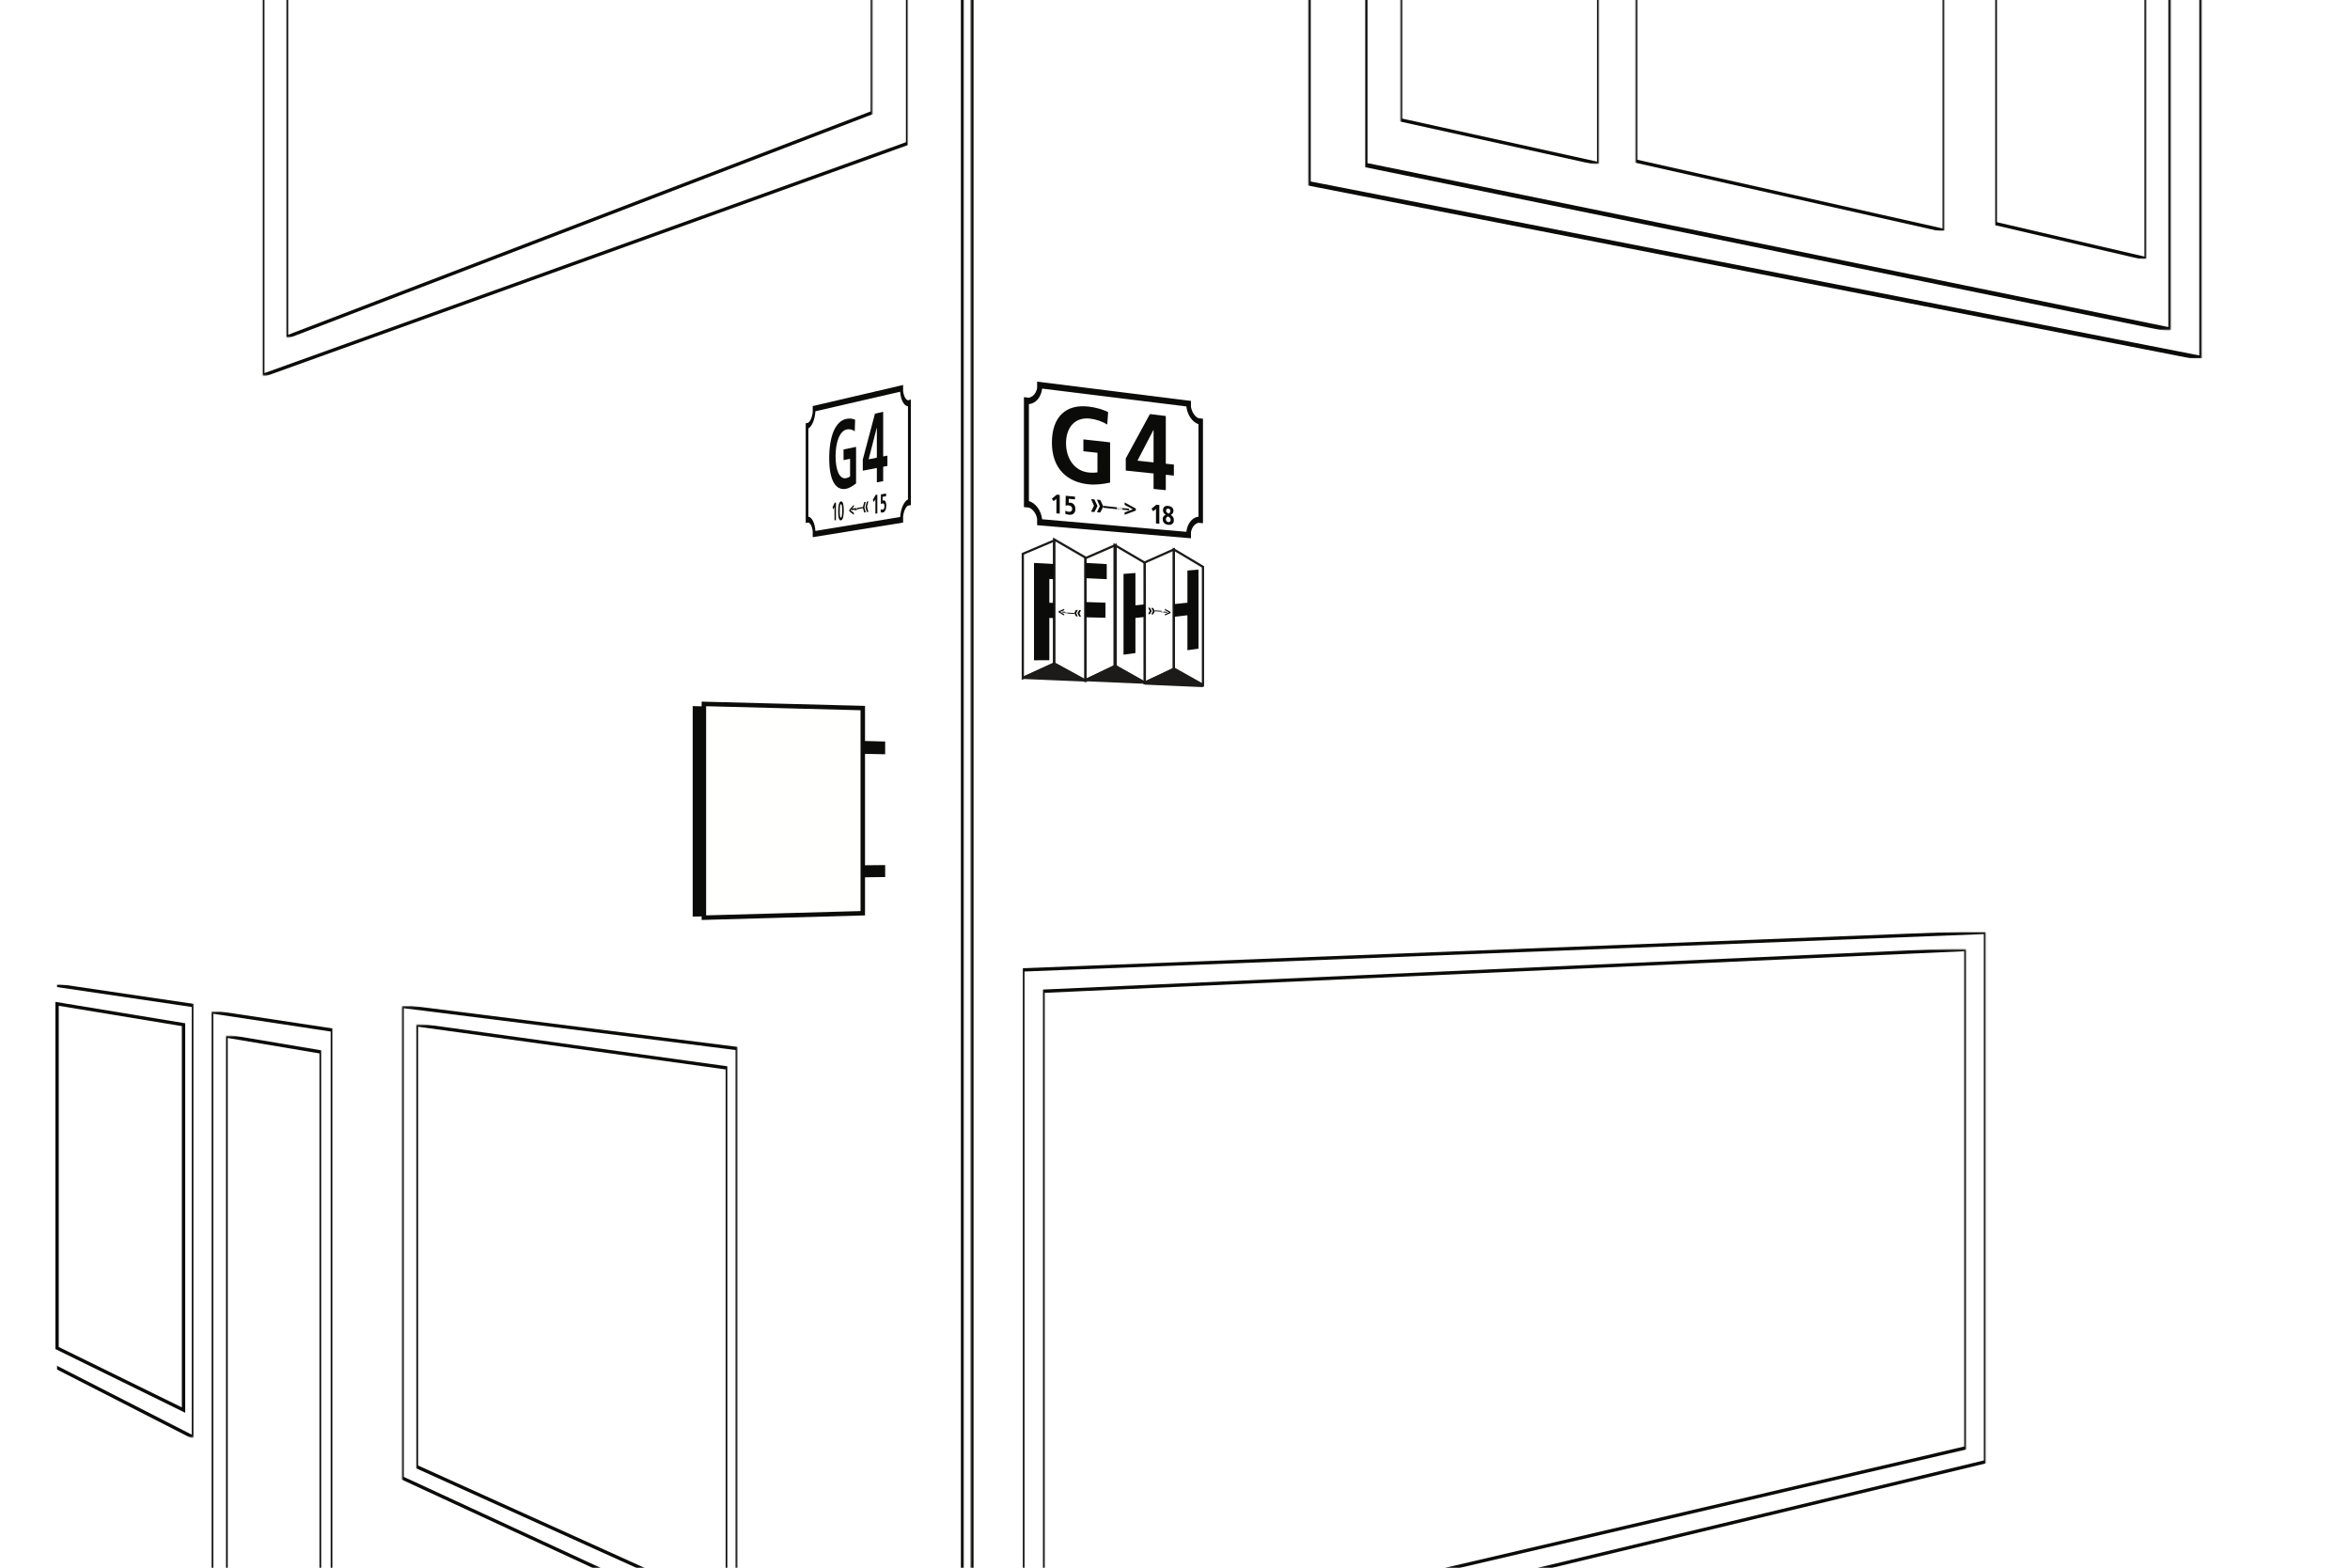 <?xml version="1.0" encoding="UTF-8"?>
<svg width="2100px" height="1401px" viewBox="0 0 2100 1401" version="1.1" xmlns="http://www.w3.org/2000/svg" xmlns:xlink="http://www.w3.org/1999/xlink">
    <!-- Generator: Sketch 52.2 (67145) - http://www.bohemiancoding.com/sketch -->
    <title>ma</title>
    <desc>Created with Sketch.</desc>
    <defs>
        <polygon id="path-1" points="0.485 0.194 1282.207 0.194 1282.207 1484 0.485 1484"></polygon>
        <polygon id="path-3" points="0 0.194 810.163 0.194 810.163 1484 0 1484"></polygon>
        <polygon id="path-5" points="0.372 0.225 299.804 0.225 299.804 526 0.372 526"></polygon>
        <polygon id="path-7" points="0.175 0.735 277.952 0.735 277.952 510 0.175 510"></polygon>
        <polygon id="path-9" points="0.817 0.194 577.079 0.194 577.079 395.511 0.817 395.511"></polygon>
        <polygon id="path-11" points="0.024 0.194 523.505 0.194 523.505 360.294 0.024 360.294"></polygon>
        <polygon id="path-13" points="0.001 0.746 85.001 0.746 85.001 500 0.001 500"></polygon>
        <polygon id="path-15" points="0.144 0.146 107.998 0.146 107.998 521 0.144 521"></polygon>
        <polygon id="path-17" points="0 0.983 121.83 0.983 121.83 405.401 0 405.401"></polygon>
        <polygon id="path-19" points="0.084 0.431 824.735 0.431 824.735 577 0.084 577"></polygon>
        <polygon id="path-21" points="0.002 0.112 860.285 0.112 860.285 592 0.002 592"></polygon>
        <polygon id="path-23" points="0.998 0.194 720.683 0.194 720.683 353.707 0.998 353.707"></polygon>
        <polygon id="path-25" points="0.299 0.194 798.343 0.194 798.343 380.051 0.299 380.051"></polygon>
        <polygon id="path-27" points="0.579 0.194 177.589 0.194 177.589 205.268 0.579 205.268"></polygon>
        <polygon id="path-29" points="0.676 0.194 276.368 0.194 276.368 264.986 0.676 264.986"></polygon>
        <polygon id="path-31" points="0.003 0.194 134.825 0.194 134.825 290.123 0.003 290.123"></polygon>
    </defs>
    <g id="ma" stroke="none" stroke-width="1" fill="none" fill-rule="evenodd">
        <rect fill="#FFFFFF" x="0" y="0" width="2100" height="1401"></rect>
        <g id="Group" transform="translate(50, -60)">
            <path d="M754.379,521.982 L678.671,534.422 C678.163,527.386 675.595,522.202 672.356,521.638 L672.356,442.89 C675.614,441.036 678.189,434.783 678.677,427.496 L754.379,410.056 C754.938,417.398 757.769,422.675 761.373,423.046 L761.373,506.242 C757.776,508.034 754.94,514.422 754.379,521.982 Z M757.037,521.546 C757.037,521.546 757.104,521.027 757.137,520.774 C757.155,520.67 757.169,520.568 757.185,520.466 C757.223,520.211 757.265,519.958 757.315,519.707 C757.338,519.577 757.362,519.45 757.392,519.323 C757.438,519.107 757.484,518.893 757.533,518.682 C757.561,518.569 757.586,518.462 757.612,518.353 C757.684,518.059 757.763,517.776 757.85,517.496 C757.883,517.384 757.922,517.275 757.955,517.167 C758.015,516.979 758.078,516.798 758.142,516.617 C758.182,516.501 758.224,516.383 758.268,516.269 C758.344,516.072 758.423,515.88 758.506,515.694 C758.56,515.555 758.622,515.419 758.687,515.282 C758.764,515.115 758.845,514.952 758.923,514.793 C758.983,514.677 759.042,514.568 759.104,514.461 C759.171,514.342 759.239,514.22 759.31,514.106 C759.373,513.999 759.438,513.888 759.503,513.786 C759.619,513.61 759.739,513.439 759.86,513.279 C759.938,513.172 760.019,513.077 760.101,512.98 C760.161,512.905 760.223,512.831 760.284,512.761 C760.372,512.662 760.462,512.569 760.552,512.485 C760.606,512.426 760.661,512.377 760.717,512.326 C760.895,512.163 761.076,512.017 761.263,511.887 C761.303,511.86 761.338,511.83 761.373,511.806 L764,511.357 L764,505.788 L764,417.087 L761.37,417.679 C759.551,417.212 758.078,414.713 757.359,411.384 C757.352,411.352 757.111,410.084 757.039,409.443 L757.037,404 L754.379,404.621 L678.663,422.306 L676.261,422.869 L676.263,428.049 C676.235,428.362 676.145,429.05 676.138,429.09 C676.098,429.393 676.05,429.694 675.99,429.991 C675.983,430.054 675.969,430.119 675.957,430.186 C675.834,430.851 675.681,431.493 675.505,432.103 C675.494,432.15 675.478,432.196 675.464,432.245 C675.385,432.511 675.304,432.766 675.22,433.019 C675.206,433.065 675.188,433.109 675.172,433.156 C675.07,433.445 674.965,433.724 674.856,433.991 C674.849,434.006 674.847,434.014 674.84,434.028 C674.739,434.275 674.632,434.505 674.521,434.734 C674.491,434.795 674.463,434.855 674.435,434.913 C674.335,435.108 674.235,435.296 674.131,435.477 C674.108,435.521 674.085,435.562 674.06,435.602 C673.939,435.81 673.814,436.003 673.684,436.191 C673.642,436.248 673.603,436.3 673.561,436.355 C673.471,436.485 673.376,436.605 673.278,436.719 C673.225,436.779 673.177,436.84 673.124,436.9 C673.014,437.02 672.901,437.137 672.79,437.245 C672.729,437.301 672.356,437.702 672.356,437.702 L670,438.231 L670,443.424 L670,522.033 L670,527.305 L672.356,526.913 C672.356,526.913 672.4,526.932 672.421,526.941 C672.609,527.01 672.795,527.105 672.973,527.224 C673.007,527.244 673.045,527.263 673.079,527.286 C673.163,527.347 673.249,527.416 673.334,527.485 C673.38,527.525 673.425,527.566 673.476,527.611 C673.554,527.683 673.636,527.759 673.714,527.842 C673.735,527.861 673.751,527.884 673.77,527.908 C673.927,528.076 674.073,528.264 674.213,528.468 C674.27,528.545 674.324,528.624 674.377,528.705 C674.437,528.797 674.495,528.891 674.557,528.993 C674.615,529.094 674.674,529.206 674.731,529.314 C674.805,529.456 674.88,529.602 674.952,529.757 C675.016,529.889 675.072,530.024 675.135,530.166 C675.181,530.27 675.222,530.381 675.264,530.49 C675.313,530.624 675.366,530.763 675.41,530.901 C675.448,531.01 675.489,531.118 675.522,531.23 C675.595,531.461 675.665,531.7 675.73,531.941 C675.76,532.053 675.788,532.169 675.814,532.284 C675.855,532.449 675.894,532.616 675.931,532.787 C675.955,532.913 675.983,533.043 676.008,533.173 C676.043,533.367 676.075,533.564 676.106,533.763 C676.133,533.914 676.157,534.065 676.177,534.22 C676.2,534.418 676.261,534.841 676.261,534.841 L676.267,540 L678.671,539.613 L754.379,527.42 L757.033,526.991 L757.037,521.546 Z" id="Fill-1" fill="#0B0B09"></path>
            <path d="M1010.144,535.206 L881.267,523.994 C880.319,516.131 875.535,509.548 869.453,507.757 L869.453,421.108 C875.569,420.596 880.374,414.963 881.283,407.235 L1010.144,423.168 C1011.011,430.753 1015.416,437.186 1020.97,439.012 L1020.97,521.653 C1015.416,522.313 1011.015,527.814 1010.144,535.206 Z M1014.274,535.566 C1014.274,535.566 1014.375,535.068 1014.428,534.825 C1014.454,534.726 1014.479,534.631 1014.505,534.534 C1014.565,534.289 1014.634,534.05 1014.703,533.814 C1014.745,533.691 1014.782,533.574 1014.824,533.454 C1014.893,533.251 1014.969,533.055 1015.043,532.858 C1015.085,532.754 1015.127,532.653 1015.17,532.554 C1015.281,532.283 1015.404,532.023 1015.536,531.773 C1015.587,531.669 1015.645,531.572 1015.702,531.471 C1015.79,531.305 1015.889,531.145 1015.984,530.982 C1016.051,530.878 1016.116,530.774 1016.183,530.675 C1016.301,530.501 1016.422,530.337 1016.546,530.173 C1016.637,530.053 1016.731,529.936 1016.829,529.821 C1016.949,529.677 1017.071,529.536 1017.198,529.403 C1017.288,529.31 1017.381,529.216 1017.473,529.126 C1017.577,529.026 1017.684,528.93 1017.792,528.835 C1017.892,528.749 1017.991,528.659 1018.093,528.579 C1018.271,528.436 1018.456,528.302 1018.641,528.181 C1018.764,528.1 1018.887,528.031 1019.013,527.958 C1019.11,527.904 1019.201,527.849 1019.296,527.798 C1019.432,527.729 1019.568,527.662 1019.705,527.6 C1019.791,527.563 1019.872,527.531 1019.959,527.496 C1020.239,527.388 1020.517,527.3 1020.801,527.23 C1020.859,527.214 1020.91,527.193 1020.97,527.18 L1025,527.542 L1025,522.023 L1025,434.167 L1020.965,433.68 C1018.165,432.473 1015.883,429.368 1014.775,425.753 C1014.763,425.716 1014.389,424.35 1014.274,423.68 L1014.274,418.246 L1010.144,417.729 L881.253,401.561 L876.785,401 L876.79,406.679 C876.732,407.002 876.562,407.713 876.552,407.754 C876.473,408.068 876.383,408.373 876.282,408.673 C876.261,408.736 876.235,408.803 876.214,408.871 C875.983,409.537 875.694,410.167 875.37,410.753 C875.348,410.799 875.318,410.845 875.29,410.891 C875.146,411.141 874.996,411.386 874.834,411.618 C874.804,411.662 874.779,411.706 874.748,411.746 C874.554,412.016 874.362,412.274 874.156,412.514 C874.143,412.524 874.134,412.535 874.126,412.546 C873.932,412.768 873.731,412.971 873.523,413.17 C873.472,413.221 873.414,413.272 873.359,413.324 C873.174,413.491 872.987,413.65 872.793,413.8 C872.746,413.835 872.704,413.871 872.66,413.904 C872.432,414.072 872.193,414.227 871.951,414.368 C871.877,414.414 871.798,414.453 871.722,414.495 C871.544,414.59 871.372,414.677 871.192,414.758 C871.097,414.802 870.998,414.843 870.903,414.883 C870.697,414.966 870.482,415.04 870.268,415.102 C870.156,415.137 869.451,415.4 869.451,415.4 L865,414.864 L865,420.589 L865,507.336 L865,513.154 L869.453,513.562 C869.453,513.562 869.537,513.599 869.58,513.616 C869.935,513.761 870.279,513.929 870.619,514.121 C870.683,514.158 870.748,514.192 870.813,514.23 C870.975,514.327 871.134,514.433 871.299,514.539 C871.384,514.599 871.474,514.663 871.562,514.726 C871.712,514.836 871.86,514.945 872.008,515.063 C872.043,515.09 872.08,515.127 872.117,515.157 C872.408,515.397 872.684,515.656 872.954,515.931 C873.056,516.035 873.153,516.138 873.255,516.245 C873.37,516.371 873.479,516.498 873.59,516.625 C873.703,516.759 873.81,516.898 873.918,517.039 C874.06,517.223 874.2,517.408 874.332,517.6 C874.45,517.77 874.564,517.939 874.672,518.114 C874.756,518.246 874.834,518.38 874.919,518.519 C875.01,518.682 875.102,518.848 875.192,519.017 C875.266,519.151 875.336,519.285 875.401,519.419 C875.537,519.696 875.667,519.978 875.787,520.268 C875.844,520.4 875.896,520.54 875.946,520.675 C876.018,520.869 876.094,521.064 876.161,521.265 C876.208,521.413 876.261,521.566 876.307,521.715 C876.374,521.937 876.436,522.168 876.496,522.394 C876.54,522.568 876.582,522.743 876.624,522.92 C876.675,523.145 876.785,523.627 876.785,523.627 L876.792,529.28 L881.271,529.661 L1010.144,540.647 L1014.269,541 L1014.274,535.566 Z" id="Fill-3" fill="#0B0B09"></path>
            <path d="M939.477,439.395 C934.929,436.47 929.013,434.626 924.263,434.068 C910.357,432.435 902.625,442.179 902.625,456.027 C902.625,469.78 910.186,480.914 922.904,482.211 C926.131,482.54 928.673,482.415 930.704,482.046 L930.704,464.577 L918.135,463.222 L918.135,452.62 L942,455.277 L942,491.234 C935.772,492.53 929.268,493.421 922.904,492.795 C903.573,490.889 890,478.563 890,455.618 C890,432.377 902.625,420.874 922.904,423.324 C929.777,424.154 935.181,425.861 940.237,428.193 L939.477,439.395 Z" id="Fill-5" fill="#0B0B09"></path>
            <path d="M980.848,473.182 L980.848,444.31 L980.686,444.291 L966.451,471.632 L980.848,473.182 Z M956,469.644 L977.569,430 L991.782,431.728 L991.782,474.358 L999,475.135 L999,484.986 L991.782,484.233 L991.782,498 L980.848,496.907 L980.848,483.092 L956,480.499 L956,469.644 Z" id="Fill-7" fill="#0B0B09"></path>
            <path d="M721,513.546 L722.26,508.658 L723.606,508.42 L722.433,513.299 L723.606,517.771 L722.26,518 L721,513.546 Z M723.383,513.135 L724.645,508.238 L726,508 L724.819,512.888 L726,517.367 L724.645,517.596 L723.383,513.135 Z" id="Fill-9" fill="#0B0B09"></path>
            <polygon id="Fill-11" fill="#0B0B09" points="721 514.121 716 515 716 513.883 721 513"></polygon>
            <polygon id="Fill-13" fill="#0B0B09" points="713 518.241 713 520 709 516.939 709 515.462 713 511 713 512.758 710.059 516.017"></polygon>
            <polygon id="Fill-15" fill="#0B0B09" points="711 515.932 711 514.596 714 514.068 714 515.408"></polygon>
            <polygon id="Stroke-17" stroke="#1C1B19" stroke-width="0.25" points="714.809 515.77 714.807 515.77 714.807 514.464 715.193 514.23 715.193 515.54"></polygon>
            <polygon id="Stroke-19" stroke="#1C1B19" stroke-width="0.25" points="715.808 514.294 716.192 514.396 716.192 515.706 715.808 515.604"></polygon>
            <polygon id="Stroke-21" stroke="#1C1B19" stroke-width="0.25" points="714.809 515.604 714.809 515.604 714.809 514.296 715.191 514.396 715.191 515.704"></polygon>
            <polygon id="Stroke-23" stroke="#1C1B19" stroke-width="0.25" points="714.806 515.771 714.806 515.771 714.806 514.463 715.194 514.229 715.194 515.537"></polygon>
            <polygon id="Stroke-25" stroke="#1C1B19" stroke-width="0.25" points="713.808 515.771 713.808 514.463 714.192 514.229 714.192 515.537"></polygon>
            <polygon id="Stroke-27" stroke="#1C1B19" stroke-width="0.25" points="713.808 514.296 714.192 514.398 714.192 515.704 713.81 515.604 713.808 515.604"></polygon>
            <polygon id="Fill-29" fill="#1C1B19" points="716 514.883 716.384 514.985 715.618 515.117 715.616 515.113"></polygon>
            <polygon id="Stroke-31" stroke="#1C1B19" stroke-width="0.25" points="716 514.883 716.384 514.985 715.618 515.117 715.616 515.113"></polygon>
            <polygon id="Fill-33" fill="#1C1B19" points="715.003 514.883 715.385 514.985 714.621 515.117 714.615 515.117"></polygon>
            <polygon id="Stroke-35" stroke="#1C1B19" stroke-width="0.25" points="715.003 514.883 715.385 514.985 714.621 515.117 714.615 515.117"></polygon>
            <polygon id="Fill-37" fill="#1C1B19" points="715.001 514.999 714.999 515.001 714.999 514.999"></polygon>
            <polygon id="Stroke-39" stroke="#1C1B19" stroke-width="0.25" points="715.001 514.999 714.999 515.001 714.999 514.999"></polygon>
            <polygon id="Fill-41" fill="#1C1B19" points="714.809 514.949 715.191 515.049 715.191 515.051"></polygon>
            <polygon id="Stroke-43" stroke="#1C1B19" stroke-width="0.25" points="714.809 514.949 715.191 515.049 715.191 515.051"></polygon>
            <polygon id="Fill-45" fill="#1C1B19" points="715.002 515.001 714.998 515.001 715 514.999"></polygon>
            <polygon id="Stroke-47" stroke="#1C1B19" stroke-width="0.25" points="715.002 515.001 714.998 515.001 715 514.999"></polygon>
            <polygon id="Fill-49" fill="#1C1B19" points="713.615 515.117 713.999 514.883 714.385 514.985"></polygon>
            <polygon id="Stroke-51" stroke="#1C1B19" stroke-width="0.25" points="713.615 515.117 713.999 514.883 714.385 514.985"></polygon>
            <path d="" id="Fill-53" fill="#1C1B19"></path>
            <path d="M715,515 Z" id="Stroke-55" stroke="#1C1B19" stroke-width="0.25"></path>
            <path d="M715,515 Z" id="Fill-57" fill="#1C1B19"></path>
            <polygon id="Stroke-59" stroke="#1C1B19" stroke-width="0.25" points="715 515 715 515"></polygon>
            <polygon id="Fill-61" fill="#1C1B19" points="714.192 515.049 714.192 515.051 713.808 514.949 713.81 514.949"></polygon>
            <polygon id="Stroke-63" stroke="#1C1B19" stroke-width="0.25" points="714.192 515.049 714.192 515.051 713.808 514.949 713.81 514.949"></polygon>
            <polygon id="Fill-65" fill="#1C1B19" points="715.003 515 714.997 515 714.997 515"></polygon>
            <polygon id="Stroke-67" stroke="#1C1B19" stroke-width="0.25" points="715.003 515 714.997 515 714.997 515"></polygon>
            <path d="M933.228,518 L930.261,517.73 L932.849,512.351 L930.261,506.491 L933.228,506.772 L936,512.64 L933.228,518 Z M927.979,517.525 L925,517.256 L927.596,511.868 L925,506 L927.979,506.279 L930.756,512.158 L927.979,517.525 Z" id="Fill-69" fill="#0B0B09"></path>
            <polygon id="Fill-71" fill="#0B0B09" points="936 512 948 513.309 948 515 936 513.697"></polygon>
            <polygon id="Fill-73" fill="#0B0B09" points="962.343 515.115 955 511.149 955 509 965 514.432 965 516.24 955 520 955 517.851"></polygon>
            <polygon id="Fill-75" fill="#0B0B09" points="953 515.447 953 514 959 514.556 959 516"></polygon>
            <polygon id="Stroke-77" stroke="#1C1B19" stroke-width="0.05" points="949.432 514.928 949.44 514.928 949.44 513.352 948.56 513.072 948.56 514.65"></polygon>
            <polygon id="Stroke-79" stroke="#1C1B19" stroke-width="0.05" points="948.438 513.149 947.562 513.273 947.562 514.851 948.438 514.727"></polygon>
            <polygon id="Stroke-81" stroke="#1C1B19" stroke-width="0.05" points="950.431 514.729 950.431 514.729 950.431 513.149 949.569 513.275 949.569 514.851"></polygon>
            <polygon id="Stroke-83" stroke="#1C1B19" stroke-width="0.05" points="951.441 514.929 951.441 514.929 951.441 513.355 950.559 513.071 950.559 514.651"></polygon>
            <polygon id="Stroke-85" stroke="#1C1B19" stroke-width="0.05" points="952.437 514.928 952.437 513.35 951.563 513.072 951.563 514.648"></polygon>
            <polygon id="Stroke-87" stroke="#1C1B19" stroke-width="0.05" points="952.434 513.151 951.566 513.275 951.566 514.849 952.43 514.729 952.434 514.727"></polygon>
            <polygon id="Fill-89" fill="#1C1B19" points="949.002 514.861 948.126 514.985 949.868 515.139 949.874 515.139"></polygon>
            <polygon id="Stroke-91" stroke="#1C1B19" stroke-width="0.05" points="949.002 514.861 948.126 514.985 949.868 515.139 949.874 515.139"></polygon>
            <polygon id="Fill-93" fill="#1C1B19" points="949.994 514.86 949.132 514.986 950.868 515.14"></polygon>
            <polygon id="Stroke-95" stroke="#1C1B19" stroke-width="0.05" points="949.994 514.86 949.132 514.986 950.868 515.14"></polygon>
            <polygon id="Fill-97" fill="#1C1B19" points="949.996 514.998 950.004 515.002 950.004 514.998"></polygon>
            <polygon id="Stroke-99" stroke="#1C1B19" stroke-width="0.05" points="949.996 514.998 950.004 515.002 950.004 514.998"></polygon>
            <polygon id="Fill-101" fill="#1C1B19" points="950.431 514.937 949.569 515.059 949.569 515.063"></polygon>
            <polygon id="Stroke-103" stroke="#1C1B19" stroke-width="0.05" points="950.431 514.937 949.569 515.059 949.569 515.063"></polygon>
            <polygon id="Fill-105" fill="#1C1B19" points="949.993 514.998 950.007 515.002 949.999 514.998"></polygon>
            <polygon id="Stroke-107" stroke="#1C1B19" stroke-width="0.05" points="949.993 514.998 950.007 515.002 949.999 514.998"></polygon>
            <polygon id="Fill-109" fill="#1C1B19" points="952.871 515.14 951.997 514.86 951.129 514.982"></polygon>
            <polygon id="Stroke-111" stroke="#1C1B19" stroke-width="0.05" points="952.871 515.14 951.997 514.86 951.129 514.982"></polygon>
            <path d="M950.996,515 L951.004,515 L950.996,515 Z" id="Fill-113" fill="#1C1B19"></path>
            <path d="M950.996,515 L951.004,515 L950.996,515 Z" id="Stroke-115" stroke="#1C1B19" stroke-width="0.05"></path>
            <path d="" id="Stroke-120" stroke="#1C1B19" stroke-width="0.05"></path>
            <polygon id="Fill-122" fill="#1C1B19" points="951.566 515.061 951.566 515.061 952.434 514.939 952.43 514.941"></polygon>
            <polygon id="Stroke-124" stroke="#1C1B19" stroke-width="0.05" points="951.566 515.061 951.566 515.061 952.434 514.939 952.43 514.941"></polygon>
            <path d="M950.996,515 L951.004,515 L950.996,515 Z" id="Fill-126" fill="#1C1B19"></path>
            <path d="M950.996,515 L951.004,515 L950.996,515 Z" id="Stroke-128" stroke="#1C1B19" stroke-width="0.05"></path>
            <path d="M980.487,609 L978.864,608.905 L980.285,606.117 L978.864,603.164 L980.487,603.26 L982,606.216 L980.487,609 Z M977.624,608.836 L976,608.743 L977.417,605.954 L976,603 L977.624,603.093 L979.143,606.052 L977.624,608.836 Z" id="Fill-130" fill="#0B0B09"></path>
            <polygon id="Fill-132" fill="#0B0B09" points="982 605.394 988 605.808 988 606.606 982 606.194"></polygon>
            <polygon id="Fill-134" fill="#0B0B09" points="994.67 607.224 991 605.174 991 604 996 606.81 996 607.799 991 610 991 608.828"></polygon>
            <polygon id="Fill-136" fill="#0B0B09" points="990 607.297 990 606.497 993 606.705 993 607.503"></polygon>
            <polygon id="Stroke-138" stroke="#1C1B19" stroke-width="0.05" points="989.211 607.452 989.215 607.452 989.215 606.672 988.785 606.548 988.785 607.328"></polygon>
            <polygon id="Stroke-140" stroke="#1C1B19" stroke-width="0.05" points="988.214 606.575 987.786 606.649 987.786 607.425 988.214 607.355"></polygon>
            <polygon id="Stroke-142" stroke="#1C1B19" stroke-width="0.05" points="989.21 607.355 989.21 607.355 989.21 606.573 988.79 606.647 988.79 607.427"></polygon>
            <polygon id="Stroke-144" stroke="#1C1B19" stroke-width="0.05" points="989.215 607.453 989.215 607.453 989.215 606.673 988.785 606.547 988.785 607.329"></polygon>
            <polygon id="Stroke-146" stroke="#1C1B19" stroke-width="0.05" points="990.216 607.451 990.216 606.671 989.784 606.549 989.784 607.325"></polygon>
            <polygon id="Stroke-148" stroke="#1C1B19" stroke-width="0.05" points="990.21 606.574 989.79 606.646 989.79 607.426 990.21 607.352 990.21 607.35"></polygon>
            <polygon id="Fill-150" fill="#1C1B19" points="988.001 606.938 987.573 607.008 988.423 607.062 988.427 607.062"></polygon>
            <polygon id="Stroke-152" stroke="#1C1B19" stroke-width="0.05" points="988.001 606.938 987.573 607.008 988.423 607.062 988.427 607.062"></polygon>
            <polygon id="Fill-154" fill="#1C1B19" points="988.998 606.938 988.578 607.012 989.422 607.062"></polygon>
            <polygon id="Stroke-156" stroke="#1C1B19" stroke-width="0.05" points="988.998 606.938 988.578 607.012 989.422 607.062"></polygon>
            <polygon id="Fill-158" fill="#1C1B19" points="988.998 606.999 989.002 607.001 989.002 606.999"></polygon>
            <polygon id="Stroke-160" stroke="#1C1B19" stroke-width="0.05" points="988.998 606.999 989.002 607.001 989.002 606.999"></polygon>
            <polygon id="Fill-162" fill="#1C1B19" points="989.21 606.963 988.79 607.035 988.79 607.037"></polygon>
            <polygon id="Stroke-164" stroke="#1C1B19" stroke-width="0.05" points="989.21 606.963 988.79 607.035 988.79 607.037"></polygon>
            <polygon id="Fill-166" fill="#1C1B19" points="988.996 607 989.004 607 989 607"></polygon>
            <polygon id="Stroke-168" stroke="#1C1B19" stroke-width="0.05" points="988.996 607 989.004 607 989 607"></polygon>
            <polygon id="Fill-170" fill="#1C1B19" points="990.426 607.063 989.994 606.937 989.574 607.013"></polygon>
            <polygon id="Stroke-172" stroke="#1C1B19" stroke-width="0.05" points="990.426 607.063 989.994 606.937 989.574 607.013"></polygon>
            <path d="M988.997,607 L989.003,607 L988.997,607 Z" id="Fill-174" fill="#1C1B19"></path>
            <path d="M988.997,607 L989.003,607 L988.997,607 Z" id="Stroke-176" stroke="#1C1B19" stroke-width="0.05"></path>
            <path d="" id="Stroke-181" stroke="#1C1B19" stroke-width="0.05"></path>
            <polygon id="Fill-183" fill="#1C1B19" points="989.79 607.038 989.79 607.038 990.21 606.962 990.21 606.964"></polygon>
            <polygon id="Stroke-185" stroke="#1C1B19" stroke-width="0.05" points="989.79 607.038 989.79 607.038 990.21 606.962 990.21 606.964"></polygon>
            <path d="M988.997,607 L989.003,607 L988.997,607 Z" id="Fill-187" fill="#1C1B19"></path>
            <path d="M988.997,607 L989.003,607 L988.997,607 Z" id="Stroke-189" stroke="#1C1B19" stroke-width="0.05"></path>
            <path d="M911.514,605 L913.137,605.089 L911.718,607.884 L913.137,610.842 L911.514,610.749 L910,607.789 L911.514,605 Z M914.376,605.156 L916,605.246 L914.585,608.044 L916,611 L914.376,610.912 L912.858,607.947 L914.376,605.156 Z" id="Fill-191" fill="#0B0B09"></path>
            <polygon id="Fill-193" fill="#0B0B09" points="910 608.622 904 608.206 904 607.378 910 607.788"></polygon>
            <polygon id="Fill-195" fill="#0B0B09" points="897.329 606.783 901 608.825 901 610 896 607.202 896 606.212 901 604 901 605.173"></polygon>
            <polygon id="Fill-197" fill="#0B0B09" points="902 606.686 902 607.52 899 607.31 899 606.48"></polygon>
            <polygon id="Stroke-199" stroke="#1C1B19" stroke-width="0.05" points="903.779 607.531 903.769 607.531 903.769 608.341 904.231 608.469 904.231 607.657"></polygon>
            <polygon id="Stroke-201" stroke="#1C1B19" stroke-width="0.05" points="903.771 608.442 904.229 608.366 904.229 607.558 903.771 607.63"></polygon>
            <polygon id="Stroke-203" stroke="#1C1B19" stroke-width="0.05" points="902.777 607.63 902.777 607.63 902.777 608.444 903.223 608.366 903.223 607.556"></polygon>
            <polygon id="Stroke-205" stroke="#1C1B19" stroke-width="0.05" points="902.77 607.529 902.77 607.529 902.77 608.339 903.23 608.471 903.23 607.657"></polygon>
            <polygon id="Stroke-207" stroke="#1C1B19" stroke-width="0.05" points="901.771 607.531 901.771 608.343 902.229 608.469 902.229 607.661"></polygon>
            <polygon id="Stroke-209" stroke="#1C1B19" stroke-width="0.05" points="901.775 608.443 902.225 608.367 902.225 607.557 901.775 607.633 901.775 607.635"></polygon>
            <polygon id="Fill-211" fill="#1C1B19" points="903.997 607.063 904.455 606.991 903.545 606.937 903.545 606.937"></polygon>
            <polygon id="Stroke-213" stroke="#1C1B19" stroke-width="0.05" points="903.997 607.063 904.455 606.991 903.545 606.937 903.545 606.937"></polygon>
            <polygon id="Fill-215" fill="#1C1B19" points="903.005 607.063 903.451 606.987 902.549 606.937"></polygon>
            <polygon id="Stroke-217" stroke="#1C1B19" stroke-width="0.05" points="903.005 607.063 903.451 606.987 902.549 606.937"></polygon>
            <polygon id="Fill-219" fill="#1C1B19" points="903.005 607.001 902.995 606.999 902.995 607.001"></polygon>
            <polygon id="Stroke-221" stroke="#1C1B19" stroke-width="0.05" points="903.005 607.001 902.995 606.999 902.995 607.001"></polygon>
            <polygon id="Fill-223" fill="#1C1B19" points="902.777 607.038 903.223 606.964 903.223 606.962"></polygon>
            <polygon id="Stroke-225" stroke="#1C1B19" stroke-width="0.05" points="902.777 607.038 903.223 606.964 903.223 606.962"></polygon>
            <path d="M903.005,607 L902.995,607 L903.005,607 Z" id="Fill-227" fill="#1C1B19"></path>
            <polygon id="Stroke-229" stroke="#1C1B19" stroke-width="0.05" points="903.005 607 902.995 607"></polygon>
            <polygon id="Fill-231" fill="#1C1B19" points="901.545 606.935 902.003 607.065 902.455 606.985"></polygon>
            <polygon id="Stroke-233" stroke="#1C1B19" stroke-width="0.05" points="901.545 606.935 902.003 607.065 902.455 606.985"></polygon>
            <path d="M903.003,607.001 L902.997,606.999 L903.003,607.001 Z" id="Fill-235" fill="#1C1B19"></path>
            <path d="M903.003,607.001 L902.997,606.999 L903.003,607.001 Z" id="Stroke-237" stroke="#1C1B19" stroke-width="0.05"></path>
            <path d="" id="Stroke-242" stroke="#1C1B19" stroke-width="0.05"></path>
            <polygon id="Fill-244" fill="#1C1B19" points="902.225 606.96 902.225 606.96 901.775 607.04 901.775 607.038"></polygon>
            <polygon id="Stroke-246" stroke="#1C1B19" stroke-width="0.05" points="902.225 606.96 902.225 606.96 901.775 607.04 901.775 607.038"></polygon>
            <path d="M903.003,607.001 L902.997,606.999 L903.003,607.001 Z" id="Fill-248" fill="#1C1B19"></path>
            <path d="M903.003,607.001 L902.997,606.999 L903.003,607.001 Z" id="Stroke-250" stroke="#1C1B19" stroke-width="0.05"></path>
            <polygon id="Stroke-252" stroke="#1C1B19" stroke-width="2" points="919.812 668 920 667.912 920 558.245 892 542 892 652.818"></polygon>
            <polygon id="Stroke-254" stroke="#1C1B19" stroke-width="2" points="892 543 864 554.874 864 666 892 653.155"></polygon>
            <polygon id="Stroke-256" stroke="#1C1B19" stroke-width="2" points="946.968 655.501 946.984 655.512 947 655.503 947 547 920 558.757 920 668"></polygon>
            <polygon id="Stroke-258" stroke="#1C1B19" stroke-width="2" points="972.918 670 973 669.965 972.977 562.817 946 547 946 655.149"></polygon>
            <polygon id="Stroke-260" stroke="#1C1B19" stroke-width="2" points="1025 672 1025 566.525 999 551 999 657.368"></polygon>
            <polygon id="Stroke-262" stroke="#1C1B19" stroke-width="2" points="999 551 973 562.568 973.021 670 998.968 657.604 998.979 657.613 999 657.606"></polygon>
            <polygon id="Fill-264" fill="#1C1B19" points="891.801 653 864 665.697 918.815 668 919 667.917"></polygon>
            <polygon id="Stroke-266" stroke="#1C1B19" stroke-width="2" points="891.801 653 864 665.697 918.815 668 919 667.917"></polygon>
            <polygon id="Fill-268" fill="#1C1B19" points="946.557 655 920 667.737 972.942 670 973 669.973"></polygon>
            <polygon id="Stroke-270" stroke="#1C1B19" stroke-width="2" points="946.557 655 920 667.737 972.942 670 973 669.973"></polygon>
            <polygon id="Fill-272" fill="#1C1B19" points="919.895 667.993 920.105 668.107 920.105 667.893"></polygon>
            <polygon id="Stroke-274" stroke="#1C1B19" stroke-width="2" points="919.895 667.993 920.105 668.107 920.105 667.893"></polygon>
            <polygon id="Fill-276" fill="#1C1B19" points="946.984 655 920 667.807 920 668 947 655.011"></polygon>
            <polygon id="Stroke-278" stroke="#1C1B19" stroke-width="2" points="946.984 655 920 667.807 920 668 947 655.011"></polygon>
            <polygon id="Fill-280" fill="#1C1B19" points="919.789 668.04 920.211 668.056 920.001 667.944"></polygon>
            <polygon id="Stroke-282" stroke="#1C1B19" stroke-width="2" points="919.789 668.04 920.211 668.056 920.001 667.944"></polygon>
            <polygon id="Fill-284" fill="#1C1B19" points="1025 673 999.123 658 973 670.761"></polygon>
            <polygon id="Stroke-286" stroke="#1C1B19" stroke-width="2" points="1025 673 999.123 658 973 670.761"></polygon>
            <polygon id="Fill-288" fill="#1C1B19" points="972.942 669.986 973.004 670.022 973.058 670.026 972.966 669.974"></polygon>
            <polygon id="Stroke-290" stroke="#1C1B19" stroke-width="2" points="972.942 669.986 973.004 670.022 973.058 670.026 972.966 669.974"></polygon>
            <polygon id="Fill-292" fill="#1C1B19" points="972.954 669.994 973.046 670.046 973.046 669.954"></polygon>
            <polygon id="Stroke-294" stroke="#1C1B19" stroke-width="2" points="972.954 669.994 973.046 670.046 973.046 669.954"></polygon>
            <polygon id="Fill-296" fill="#1C1B19" points="973 669.922 973 670 999 658.008 998.989 658"></polygon>
            <polygon id="Stroke-298" stroke="#1C1B19" stroke-width="2" points="973 669.922 973 670 999 658.008 998.989 658"></polygon>
            <polygon id="Fill-300" fill="#1C1B19" points="972.937 670.012 973.063 670.018 973.003 669.982"></polygon>
            <polygon id="Stroke-302" stroke="#1C1B19" stroke-width="2" points="972.937 670.012 973.063 670.018 973.003 669.982"></polygon>
            <polygon id="Fill-304" fill="#0B0B09" points="894.356 502 897 502.251 897 519 894.015 518.731 894.015 505.786 891.495 507.856 890 505.53"></polygon>
            <path d="M910.648,506.232 L905.088,505.704 L905.027,509.2 C905.357,509.16 905.792,509.107 906.35,509.159 C908.378,509.35 911,510.674 911,514.917 C911,517.989 909.101,520.304 905.379,519.968 C904.259,519.868 902.954,519.538 902,519.194 L902.063,516.26 C902.766,516.653 903.763,517.237 905.027,517.353 C906.537,517.491 908.109,516.834 908.109,514.745 C908.109,512.633 906.454,511.753 904.799,511.599 C903.907,511.515 903.057,511.579 902.206,511.804 L902.354,503 L910.648,503.793 L910.648,506.232 Z" id="Fill-306" fill="#0B0B09"></path>
            <polygon id="Fill-308" fill="#0B0B09" points="983.357 511 986 511.244 986 528 983.014 527.742 983.014 514.788 980.496 516.868 979 514.542"></polygon>
            <path d="M994.277,518.937 C995.078,518.682 995.88,517.723 995.88,516.718 C995.88,515.5 995.201,514.594 994.111,514.493 C993.064,514.398 992.011,514.957 992.011,516.269 C992.011,517.675 993.289,518.425 994.277,518.937 Z M994.07,526.534 C995.223,526.635 996.127,525.895 996.127,524.539 C996.127,522.922 994.913,522.041 993.721,521.487 C992.693,521.958 991.889,522.635 991.889,524.02 C991.889,525.379 992.917,526.431 994.07,526.534 Z M991.641,519.941 C990.198,519.083 989.249,517.636 989.249,515.922 C989.249,512.989 991.207,511.787 993.825,512.031 C996.352,512.266 998.631,513.671 998.631,516.407 C998.631,517.882 997.829,519.517 996.25,520.099 L996.25,520.124 C998.139,521.3 999,522.782 999,524.654 C999,527.953 996.909,529.218 994.07,528.97 C991.27,528.724 989,527.141 989,523.808 C989,521.977 989.908,520.792 991.641,519.987 L991.641,519.941 Z" id="Fill-310" fill="#0B0B09"></path>
            <polygon id="Fill-312" fill="#0B0B09" points="954 572.828 964.633 572 964.633 600.904 973 600.057 973 611.261 964.633 612.185 964.633 643.554 954 645"></polygon>
            <polygon id="Fill-314" fill="#0B0B09" points="999 599.829 1011.089 598.564 1011.089 569.799 1021 569 1021 639.609 1011.089 641 1011.089 609.788 999 611.165"></polygon>
            <polygon id="Fill-316" fill="#0B0B09" points="874 650 887.708 649.952 887.708 612.168 892 612.267 891.997 598.728 887.708 598.591 887.708 577.355 891.997 577.557 891.993 564.015 874 563"></polygon>
            <polygon id="Fill-318" fill="#0B0B09" points="920.004 611.595 937.868 612 937.868 598.535 920 597.96 920 576.641 939 577.528 939 564.069 920.002 563"></polygon>
            <polygon id="Fill-320" fill="#0B0B09" points="695.864 509.23 697 509 697 524.754 695.719 525 695.719 512.845 694.639 515.225 694 513.301"></polygon>
            <path d="M702.556,516.35 C702.556,514.236 702.556,510.263 701.485,510.466 C700.437,510.662 700.437,514.629 700.437,516.74 C700.437,518.805 700.427,522.726 701.485,522.536 C702.566,522.342 702.556,518.419 702.556,516.35 M699,517.003 C699,512.901 699.544,508.39 701.485,508.024 C703.586,507.626 704,512.275 704,516.086 C704,519.896 703.566,524.606 701.485,524.978 C699.276,525.371 699,520.425 699,517.003" id="Fill-322" fill="#0B0B09"></path>
            <polygon id="Fill-324" fill="#0B0B09" points="732.488 502.251 734 502 734 518.734 732.29 519 732.29 506.092 730.852 508.623 730 506.586"></polygon>
            <path d="M741.804,503.415 L738.71,503.938 L738.675,507.397 C738.858,507.298 739.101,507.164 739.41,507.112 C740.537,506.924 742,507.747 742,511.95 C742,514.992 740.941,517.626 738.871,517.958 C738.25,518.059 737.527,517.967 737,517.797 L737.034,514.897 C737.424,515.157 737.974,515.555 738.675,515.441 C739.514,515.304 740.388,514.374 740.388,512.308 C740.388,510.221 739.466,509.654 738.548,509.807 C738.054,509.888 737.585,510.105 737.114,510.484 L737.194,501.787 L741.804,501 L741.804,503.415 Z" id="Fill-326" fill="#0B0B09"></path>
            <path d="M713.801,445.382 C711.647,443.685 708.863,443.259 706.643,443.747 C700.216,445.166 696.688,455.398 696.688,467.689 C696.688,479.894 700.136,488.422 706.009,487.286 C707.514,486.994 708.704,486.416 709.658,485.712 L709.658,469.943 L703.797,471.139 L703.797,461.641 L715,459.291 L715,491.976 C712.045,494.274 708.982,496.236 706.009,496.796 C697.118,498.465 691,489.936 691,469.723 C691,449.254 696.688,436.489 706.009,434.377 C709.22,433.65 711.766,434.028 714.16,435.052 L713.801,445.382 Z" id="Fill-328" fill="#0B0B09"></path>
            <path d="M733.567,468.971 L733.567,442.166 L733.484,442.184 L726.238,470.419 L733.567,468.971 Z M721,470.663 L731.887,429.621 L739.223,428 L739.223,467.855 L743,467.109 L743,476.36 L739.223,477.087 L739.223,489.957 L733.567,491 L733.567,478.172 L721,480.586 L721,470.663 Z" id="Fill-330" fill="#0B0B09"></path>
            <polygon id="Fill-332" fill="#0B0B09" points="741 734 717 733.499 717 722 741 722.585"></polygon>
            <polygon id="Fill-334" fill="#0B0B09" points="741 843.693 717 844 717 833.234 741 833"></polygon>
            <polygon id="Fill-336" fill="#0B0B09" points="707 873.432 571 877 571 693 707 696.597"></polygon>
            <polygon id="Stroke-338" stroke="#0B0B09" stroke-width="4" points="707 873.432 571 877 571 693 707 696.597"></polygon>
            <polygon id="Fill-340" fill="#FFFFFE" points="721 876.034 579 880 579 689 721 692.706"></polygon>
            <polygon id="Stroke-342" stroke="#0B0B09" stroke-width="4" points="721 876.034 579 880 579 689 721 692.706"></polygon>
            <g id="Group-346" transform="translate(817, 1)">
                <mask id="mask-2" fill="white">
                    <use xlink:href="#path-1"></use>
                </mask>
                <g id="Clip-345"></g>
                <polygon id="Stroke-344" stroke="#0B0B09" stroke-width="5" mask="url(#mask-2)" points="1605.512 -80.426 0.485 -939.138 0.485 1948.181 1605.512 1381.618"></polygon>
            </g>
            <g id="Group-349" transform="translate(1, 1)">
                <mask id="mask-4" fill="white">
                    <use xlink:href="#path-3"></use>
                </mask>
                <g id="Clip-348"></g>
                <polygon id="Stroke-347" stroke="#0B0B09" stroke-width="5" mask="url(#mask-4)" points="-292.665 1282.381 810.163 2099.982 810.163 -734.884 -292.665 231.052"></polygon>
            </g>
            <g id="Group-352" transform="translate(309, 959)">
                <mask id="mask-6" fill="white">
                    <use xlink:href="#path-5"></use>
                </mask>
                <g id="Clip-351"></g>
                <polygon id="Stroke-350" stroke="#0B0B09" stroke-width="3" mask="url(#mask-6)" points="0.372 421.657 299.804 560.1 299.804 37.943 0.372 0.225"></polygon>
            </g>
            <g id="Group-355" transform="translate(322, 975)">
                <mask id="mask-8" fill="white">
                    <use xlink:href="#path-7"></use>
                </mask>
                <g id="Clip-354"></g>
                <polygon id="Stroke-353" stroke="#0B0B09" stroke-width="3" mask="url(#mask-8)" points="0.175 395.534 277.952 521.062 277.952 39.312 0.175 0.735"></polygon>
            </g>
            <g id="Group-358" transform="translate(184, 0)">
                <mask id="mask-10" fill="white">
                    <use xlink:href="#path-9"></use>
                </mask>
                <g id="Clip-357"></g>
                <polygon id="Stroke-356" stroke="#0B0B09" stroke-width="3" mask="url(#mask-10)" points="0.817 395.511 577.079 188.129 577.079 -439.348 0.817 -19.567"></polygon>
            </g>
            <g id="Group-361" transform="translate(206, 1)">
                <mask id="mask-12" fill="white">
                    <use xlink:href="#path-11"></use>
                </mask>
                <g id="Clip-360"></g>
                <polygon id="Stroke-359" stroke="#0B0B09" stroke-width="3" mask="url(#mask-12)" points="0.024 360.294 523.505 159.592 523.505 -372.652 0.024 -5.233"></polygon>
            </g>
            <g id="Group-364" transform="translate(152, 985)">
                <mask id="mask-14" fill="white">
                    <use xlink:href="#path-13"></use>
                </mask>
                <g id="Clip-363"></g>
                <polygon id="Stroke-362" stroke="#0B0B09" stroke-width="3" mask="url(#mask-14)" points="0.001 484.29 85.001 535.983 85.001 15.044 0.001 0.746"></polygon>
            </g>
            <g id="Group-367" transform="translate(139, 964)">
                <mask id="mask-16" fill="white">
                    <use xlink:href="#path-15"></use>
                </mask>
                <g id="Clip-366"></g>
                <polygon id="Stroke-365" stroke="#0B0B09" stroke-width="3" mask="url(#mask-16)" points="0.144 518.973 107.998 587.179 107.998 16.462 0.144 0.146"></polygon>
            </g>
            <polygon id="Stroke-368" stroke="#0B0B09" stroke-width="3" points="1 1264.556 114 1320 114 975.632 1 957"></polygon>
            <g id="Group-372" transform="translate(1, 939)">
                <mask id="mask-18" fill="white">
                    <use xlink:href="#path-17"></use>
                </mask>
                <g id="Clip-371"></g>
                <polygon id="Stroke-370" stroke="#0B0B09" stroke-width="3" mask="url(#mask-18)" points="-3.684 341.243 121.83 405.401 121.83 19.511 -3.684 0.983"></polygon>
            </g>
            <g id="Group-375" transform="translate(882, 908)">
                <mask id="mask-20" fill="white">
                    <use xlink:href="#path-19"></use>
                </mask>
                <g id="Clip-374"></g>
                <polygon id="Stroke-373" stroke="#0B0B09" stroke-width="3" mask="url(#mask-20)" points="0.084 638.472 824.735 445.746 824.735 0.431 0.084 37.736"></polygon>
            </g>
            <g id="Group-378" transform="translate(864, 893)">
                <mask id="mask-22" fill="white">
                    <use xlink:href="#path-21"></use>
                </mask>
                <g id="Clip-377"></g>
                <polygon id="Stroke-376" stroke="#0B0B09" stroke-width="3" mask="url(#mask-22)" points="0.002 680.286 860.285 473.176 860.285 0.112 0.002 33.667"></polygon>
            </g>
            <g id="Group-381" transform="translate(1169, 1)">
                <mask id="mask-24" fill="white">
                    <use xlink:href="#path-23"></use>
                </mask>
                <g id="Clip-380"></g>
                <polygon id="Stroke-379" stroke="#0B0B09" stroke-width="4" mask="url(#mask-24)" points="720.683 -35.783 0.998 -311.707 0.998 206.39 720.683 353.707"></polygon>
            </g>
            <g id="Group-384" transform="translate(1119, 0)">
                <mask id="mask-26" fill="white">
                    <use xlink:href="#path-25"></use>
                </mask>
                <g id="Clip-383"></g>
                <polygon id="Stroke-382" stroke="#0B0B09" stroke-width="4" mask="url(#mask-26)" points="798.343 -45.23 0.299 -359.244 0.299 223.834 798.343 380.051"></polygon>
            </g>
            <g id="Group-387" transform="translate(1201, 1)">
                <mask id="mask-28" fill="white">
                    <use xlink:href="#path-27"></use>
                </mask>
                <g id="Clip-386"></g>
                <polygon id="Stroke-385" stroke="#0B0B09" stroke-width="3" mask="url(#mask-28)" points="177.589 -158.97 0.579 -222.043 0.579 166.16 177.589 205.268"></polygon>
            </g>
            <g id="Group-390" transform="translate(1411, 1)">
                <mask id="mask-30" fill="white">
                    <use xlink:href="#path-29"></use>
                </mask>
                <g id="Clip-389"></g>
                <polygon id="Stroke-388" stroke="#0B0B09" stroke-width="3" mask="url(#mask-30)" points="276.368 -56.004 0.676 -155.276 0.676 202.938 276.368 264.986"></polygon>
            </g>
            <g id="Group-393" transform="translate(1733, 1)">
                <mask id="mask-32" fill="white">
                    <use xlink:href="#path-31"></use>
                </mask>
                <g id="Clip-392"></g>
                <polygon id="Stroke-391" stroke="#0B0B09" stroke-width="3" mask="url(#mask-32)" points="134.825 -19.034 0.003 -69.433 0.003 258.725 134.825 290.123"></polygon>
            </g>
        </g>
    </g>
</svg>